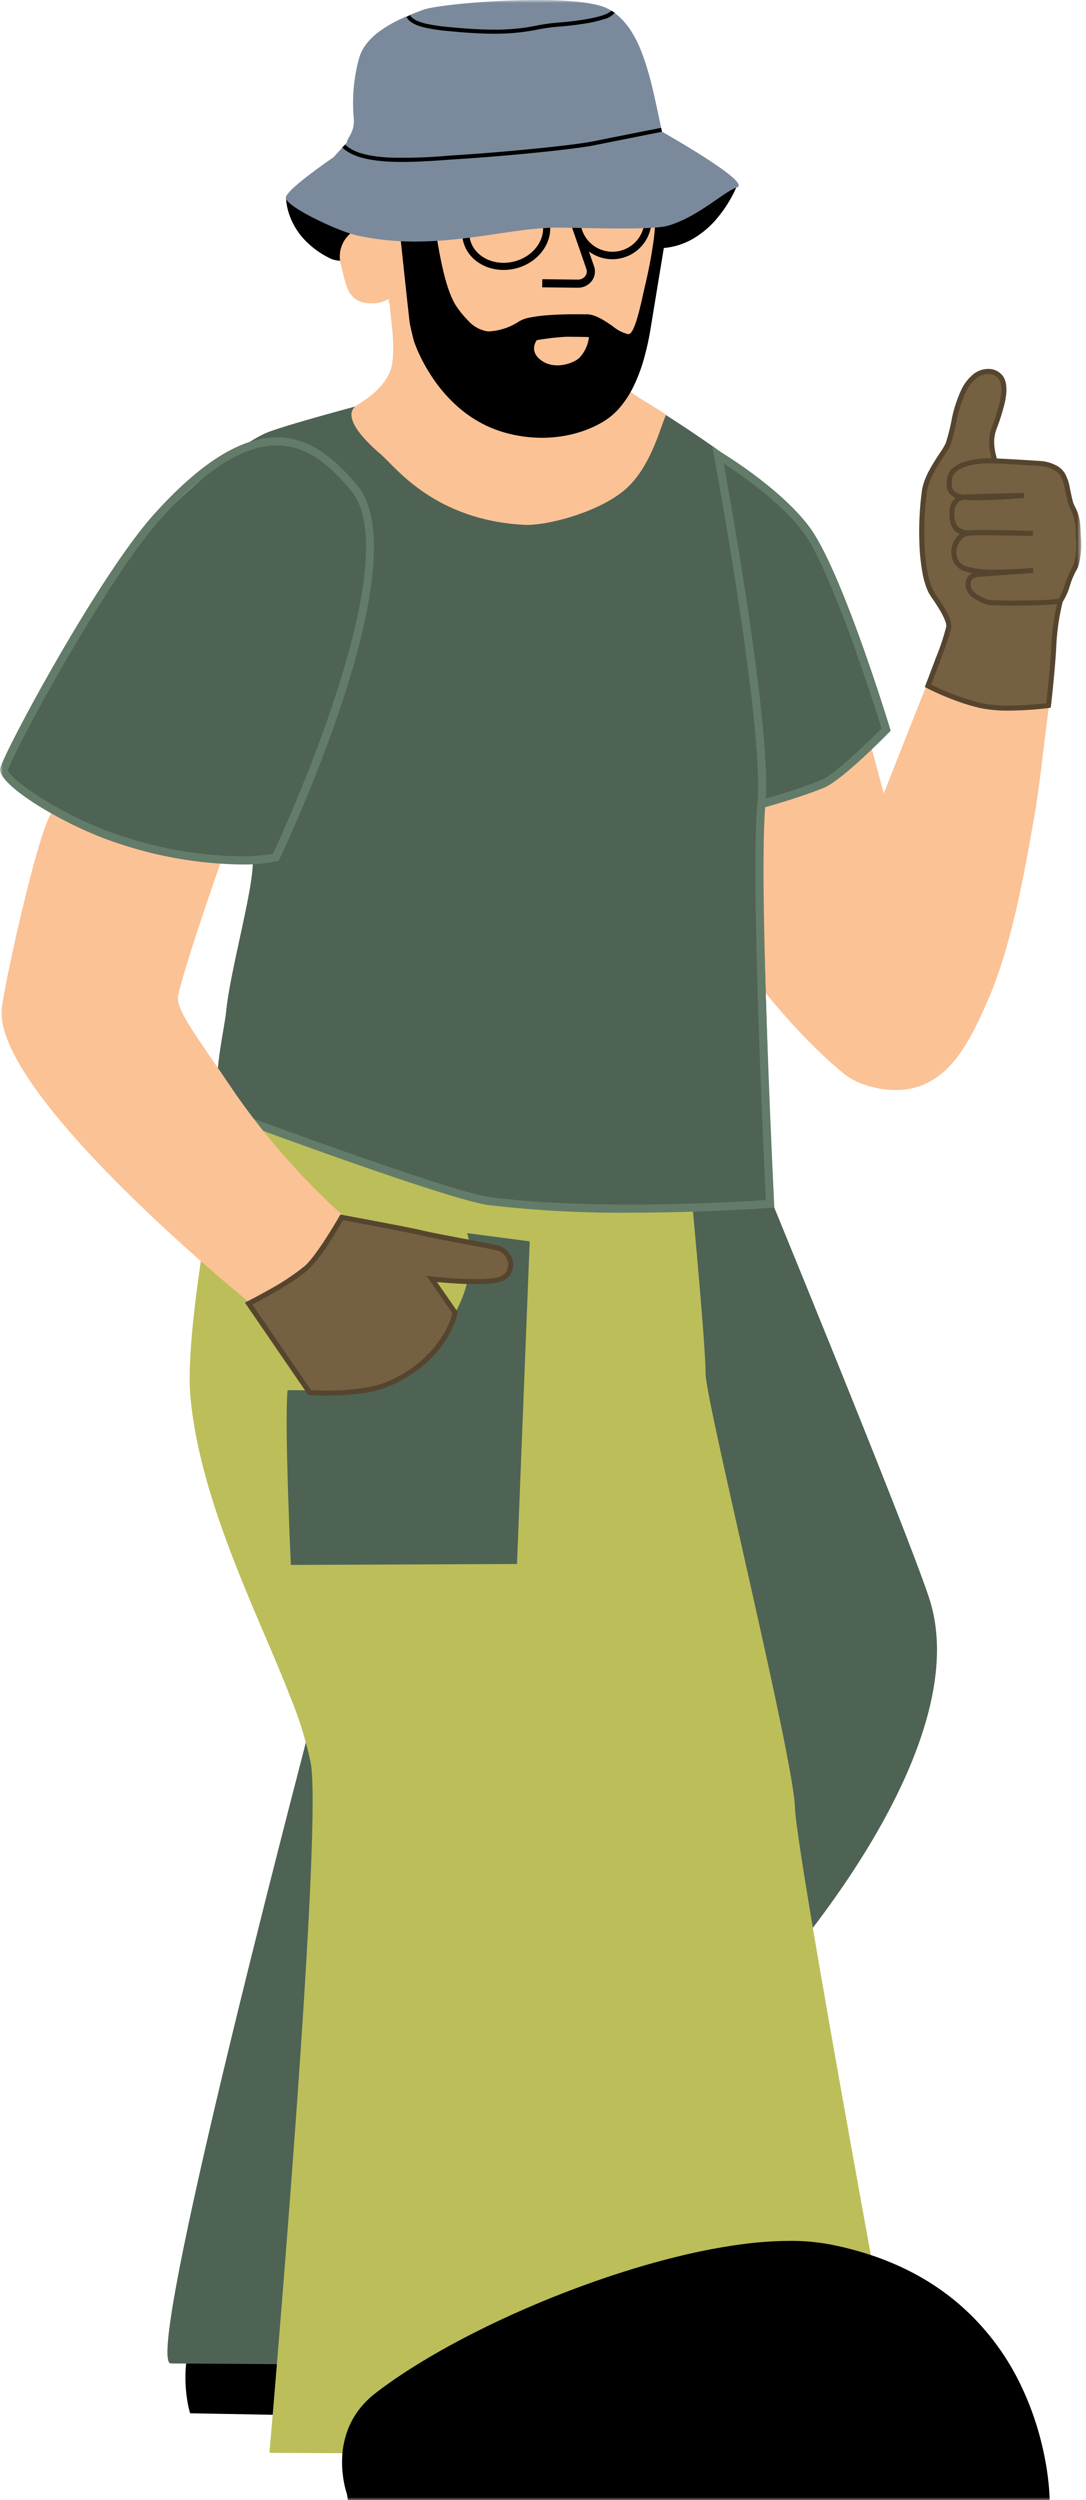 <svg xmlns="http://www.w3.org/2000/svg" xmlns:xlink="http://www.w3.org/1999/xlink" width="182" height="419"><defs><path id="a" d="M0 0h181.212v419H0z"/></defs><g fill="none" fill-rule="evenodd" transform="translate(0 .001)"><mask id="b" fill="#fff"><use xlink:href="#a"/></mask><g fill-rule="nonzero" mask="url(#b)"><path fill="#000" d="m32.052 404.18 113.118 2.052s.3-39.807-35.014-48.039c-18.5-4.311-56.482 12.351-73.448 27.4-8.1 7.188-4.656 18.584-4.656 18.584"/><path fill="#000" d="M145.423 406.486h-.258l-113.3-2.055-.054-.178a16.8 16.8 0 0 1-.419-1.925 23.69 23.69 0 0 1-.3-4.756 18.83 18.83 0 0 1 1.238-6.135 15.592 15.592 0 0 1 4.213-6.033 79.015 79.015 0 0 1 6.414-5.073 116.054 116.054 0 0 1 7.638-5 145.315 145.315 0 0 1 8.529-4.744 155.261 155.261 0 0 1 9.086-4.3 144.415 144.415 0 0 1 9.309-3.672 117.996 117.996 0 0 1 9.2-2.856 84.73 84.73 0 0 1 8.755-1.853c2.64-.42 5.309-.64 7.982-.66a30.012 30.012 0 0 1 6.761.7 47.694 47.694 0 0 1 6.247 1.906c1.879.72 3.705 1.57 5.464 2.547a40.235 40.235 0 0 1 8.782 6.593 46.731 46.731 0 0 1 10.438 16.215 60.83 60.83 0 0 1 2.507 7.937c.538 2.212.96 4.45 1.267 6.707.271 2 .395 3.63.45 4.642.06 1.1.056 1.717.056 1.742l-.005.251Zm-113.176-2.563 112.666 2.043a52.953 52.953 0 0 0-.5-6.071 65.35 65.35 0 0 0-1.259-6.656 60.3 60.3 0 0 0-2.488-7.868 46.216 46.216 0 0 0-10.324-16.031 41.7 41.7 0 0 0-20.242-10.905 29.517 29.517 0 0 0-6.646-.685c-20.021 0-51.661 14.8-66.575 28.03a15.12 15.12 0 0 0-4.074 5.829 18.307 18.307 0 0 0-1.206 5.961 23.17 23.17 0 0 0 .292 4.653c.135.828.282 1.425.356 1.705v-.005Z"/><path fill="#FBC296" d="m139.707 104.551-14.129-22.364-3.587 52.613.6 23.915s8.27 12.537 18.8 21.194c2.768 2.276 7.588 3.2 11 2.574 7.045-1.3 10.358-8.447 13.179-14.895 4.185-9.566 6.35-22.856 7.642-30.024 1.138-6.309 1.741-13.511 3.275-24.409 1.108-7.869-.156-12.789-.156-12.789l-15.574.616-12.656 31.981-5.385-20.229a20.716 20.716 0 0 0-3-8.182"/><path fill="#4E6354" d="M107.329 76.727s.3 8.447-14.349 8.734c-14.649.287-12.8 2.257-16.533-2.34a72.8 72.8 0 0 1-6.736-10.273l-.962-7.168s-18.591 4.8-23.652 6.679c-4.211 1.56-11.854 7.954-20.12 16.221-3.175 3.175-22.8 35.927-24.277 40.287-.99 2.916 9.46 7.6 15.855 10.663a52.889 52.889 0 0 0 21.94 4.783c4.575-.056 3.873-.68 3.873.182 0 4.883-3.743 18.014-4.445 24.8-.5 4.857-3.63 15.737.679 20.907s28.394 8.173 38.973 11.688c8.779 2.917 50.128 3.322 51.277-.7.924-3.234-1.2-44.591-1.248-66.442a30.108 30.108 0 0 0 10.193-3.346 52.9 52.9 0 0 0 10.707-9.132s-7.174-28.074-14.661-35.795c-7.954-8.2-24.172-18.136-24.172-18.136l-2.342 8.388Z"/><path fill="#4E6354" d="M155.657 267.639c8.656 25.735-26.474 64-26.748 64.337 0 0-51.174 64.415-53.809 64.415l-46.478-.312c-5.5 0 30.882-135.38 30.882-135.38.438-2.214-2.345-5.712-.494-7l57.288-56.094c1.169-.815 10.9-1.474 10.9-1.474s24.119 58.593 28.464 71.511"/><path fill="#BCBE59" d="M34.861 203.927s-3.758 20.8-2.963 29.946c1.545 17.787 11.5 36.938 16.664 50.289a62.139 62.139 0 0 1 3.537 11.416c2.011 12.352-6.944 115.474-6.944 115.474l106.994.624s-18.64-100.177-18.927-108.8c-.287-8.623-14.973-68.085-14.973-72.681 0-4.596-2.128-27.287-2.128-27.287s-28.906-.766-38.056-2.729c-18.5-3.969-37.049-12.53-37.049-12.53l-6.155 16.278Z"/><path fill="#000" d="M58.54 418.921h117.1s0-35.468-36.675-42.561c-19.206-3.715-58.448 11.389-75.915 24.915-8.34 6.459-4.514 16.984-4.514 16.984"/><path fill="#000" d="M175.898 419.178h-.257l-117.3-.014-.2-1.211a13.259 13.259 0 0 1-.452-1.72 18.264 18.264 0 0 1-.351-4.249 14.79 14.79 0 0 1 1.239-5.494 13.542 13.542 0 0 1 1.686-2.8 14.938 14.938 0 0 1 2.641-2.612c1.935-1.5 4.171-3.042 6.645-4.587a124.298 124.298 0 0 1 7.926-4.529 157.646 157.646 0 0 1 8.857-4.3c3.085-1.384 6.26-2.7 9.438-3.9a164.999 164.999 0 0 1 9.669-3.336 138.885 138.885 0 0 1 9.55-2.6 99.876 99.876 0 0 1 9.082-1.685 62.735 62.735 0 0 1 8.267-.6c2.243-.02 4.482.173 6.688.576 2.193.42 4.36.973 6.486 1.654a48.17 48.17 0 0 1 5.68 2.23c1.7.797 3.345 1.703 4.927 2.712a40.955 40.955 0 0 1 4.226 3.1 41.723 41.723 0 0 1 10.955 14.385 48.99 48.99 0 0 1 2.664 7.061 51.51 51.51 0 0 1 1.368 5.973c.3 1.784.438 3.235.5 4.138.072.981.072 1.533.072 1.556l-.006.252Zm-117.339-1.567 116.824 1.052a40.84 40.84 0 0 0-.568-5.372 51 51 0 0 0-1.357-5.915 48.484 48.484 0 0 0-2.639-6.985 41.218 41.218 0 0 0-10.822-14.2 45.876 45.876 0 0 0-21.078-9.58 35.039 35.039 0 0 0-6.591-.567c-20.763 0-53.617 13.427-69.12 25.433a13.592 13.592 0 0 0-4.173 5.219 14.28 14.28 0 0 0-1.2 5.305c-.047 1.385.067 2.77.342 4.129.101.5.23.994.383 1.481h-.001ZM51.145 34.041l-3.028-.805s-.052 6.417 7.486 10c2.56 1.218 13.123-1.858 13.123-1.858l-1.42-3.076-16.161-4.261Z"/><path fill="#000" d="m47.949 33.015 3.24.862 16.239 4.284 1.536 3.328-.19.055c-.018.005-1.872.543-4.18 1.074-1.357.312-2.6.561-3.706.739-1.138.2-2.289.313-3.444.337a4.608 4.608 0 0 1-1.914-.3 14.84 14.84 0 0 1-4.4-3.112 11.935 11.935 0 0 1-2.252-3.318 10.993 10.993 0 0 1-.819-2.639 6.738 6.738 0 0 1-.112-1.089l.002-.221Zm19.237 5.434-16.084-4.243-2.806-.746c.019.276.052.55.1.822.158.883.427 1.742.8 2.557a12.9 12.9 0 0 0 6.481 6.247c.564.21 1.166.302 1.768.269a35.1 35.1 0 0 0 7.074-1.067 87.652 87.652 0 0 0 3.971-1.015l-1.304-2.824ZM121.57 31.312l1.722-.12s-4.172 10.84-13.874 10.216c-2.719-.175-5.371-4.781-5.371-4.781l1.709-2.931 15.814-2.384Z"/><path fill="#000" d="m123.548 31.004-.1.249a16.046 16.046 0 0 1-.767 1.619 21.49 21.49 0 0 1-2.373 3.549 15.553 15.553 0 0 1-4.111 3.559 12.1 12.1 0 0 1-2.75 1.177c-1.05.298-2.138.449-3.23.447-.268 0-.541-.009-.812-.026a4.06 4.06 0 0 1-2.075-.853 10.324 10.324 0 0 1-1.748-1.663 17.723 17.723 0 0 1-1.684-2.351l-.049-.085 1.8-3.086 15.9-2.4 1.999-.136Zm-13.328 10.26a12.853 12.853 0 0 0 9.823-5.052 21.137 21.137 0 0 0 2.337-3.491c.318-.595.534-1.069.651-1.34l-1.441.1-15.726 2.371-1.618 2.774c.475.78 1.01 1.522 1.6 2.219.893 1.044 2.239 2.306 3.583 2.393.265.018.531.026.792.026h-.001Z"/><path fill="#FBC296" d="m111.44 32.401-.913 11.261s-1.946 9.918-2.418 11.23c-.472 1.312-1.848 10.815-3.9 12.789-2.052 1.974 3.964 3.275-3.81 4.378-7.608 1.08-17.564-.515-20.506-2.439s-5.962-7.308-7.311-10.085c-1.349-2.777-6.852-7.193-7.463-9.537-.611-2.344-4.24-10.63-4.24-10.63s-1.067-5.925-.852-5.911c.215.014 51.413-1.056 51.413-1.056"/><path fill="#FBC296" d="M60.525 35.571s4.965 14.483 4.85 16.2c-.042.63.94 5.989.312 9.358-.475 2.548-2.652 4.835-5.771 6.707-2.551 1.531.036 5.011 3.954 8.352 2.378 2.027 8.851 10.957 23.964 11.768 3.56.191 11.757-1.886 16.376-5.459 4.733-3.661 6.346-10.642 7.425-13.016 0 0-2.183-1.412-3.834-2.391-1.479-.877-2.814-1.95-3.379-2.171-6.118-2.394-14.037 5.772-14.037 5.772-2.924-.389-15.548-7.583-16.636-10.324l-6.495-27.235-6.729 2.439Z"/><path fill="#000" d="M96.866 48.218h-.034l-5.966-.068.016-1.36 5.966.068c.49.012.955-.214 1.247-.607.25-.34.315-.78.176-1.178l-5.488-15.838 1.285-.445 5.488 15.838a2.621 2.621 0 0 1-.357 2.419 2.867 2.867 0 0 1-2.333 1.171Z"/><path fill="#FBC296" d="M64.794 40.281s-1.707-2.893-4.1-2.186a5.075 5.075 0 0 0-3.544 6.339c.791 3.052.989 6.02 4.421 6.374 4 .413 5.115-2.542 5.115-2.542"/><path fill="#000" d="M84.391 45.237c-3.574 0-6.471-2.286-6.886-5.436-.47-3.563 2.427-6.979 6.457-7.615a8.403 8.403 0 0 1 1.311-.1c3.574 0 6.471 2.286 6.886 5.436.47 3.563-2.427 6.979-6.457 7.615a8.403 8.403 0 0 1-1.311.1Zm.882-11.964c-.377 0-.753.03-1.125.089-3.4.536-5.849 3.355-5.463 6.283.337 2.55 2.736 4.4 5.706 4.4.377 0 .753-.03 1.125-.089 3.4-.536 5.849-3.355 5.463-6.283-.336-2.549-2.736-4.4-5.71-4.4h.004ZM102.614 30.291a6.574 6.574 0 1 1 .008 13.148 6.574 6.574 0 0 1-.008-13.148Zm.021 11.9a5.381 5.381 0 0 0 5.366-5 5.306 5.306 0 0 0-1.321-3.884 5.369 5.369 0 0 0-4.068-1.833 5.356 5.356 0 0 0-.347 10.7c.126.017.248.022.37.022v-.005Z"/><path fill="#000" d="M100.913 70.496c4.211-2.483 6.657-8.069 7.876-15.519.8-4.858 3-18.248 3-18.248.344-1.375-.745-4.223-1.147-3.277-.576 1.356-.467 3.806-.816 6.6a78.717 78.717 0 0 1-1.456 7.8c-.616 2.575-1.519 7.495-2.652 8.266-1.414.963-4.874-3.436-7.642-3.171 0 0-8.864-.26-10.97 1.144a9.959 9.959 0 0 1-5.381 1.7c-2.446-.077-4.978-3.514-5.615-4.562-2.719-4.475-3.389-15.044-4.445-17.546-.4-.945-3.692-.8-4.735-.7-1.377.132-.43 1.317-.046 2.62.035.122.059.248.073.374 0 0 1.431 13.587 1.952 18.11.02.175.625 2.779.681 2.945.587 1.754 4.112 10.776 12.836 14.432 4.945 2.072 12.4 2.612 18.482-.975"/><path fill="#000" d="M90.869 73.364c-1.525 0-3.046-.152-4.542-.451a21.037 21.037 0 0 1-3.995-1.207 20.534 20.534 0 0 1-5.674-3.6 25.024 25.024 0 0 1-3.906-4.424 28.866 28.866 0 0 1-2.361-4.058 22.915 22.915 0 0 1-1.038-2.51c-.053-.16-.667-2.774-.693-3-.513-4.454-1.926-17.862-1.952-18.11a2.037 2.037 0 0 0-.065-.331 9.4 9.4 0 0 0-.331-.9c-.267-.653-.5-1.217-.247-1.632.197-.269.512-.425.845-.418h.012c.2-.019.844-.073 1.652-.073.666-.011 1.333.042 1.989.157.747.149 1.186.4 1.342.771.527 1.724.904 3.49 1.128 5.279.709 4.2 1.592 9.422 3.3 12.234a14.9 14.9 0 0 0 2.089 2.6 5.439 5.439 0 0 0 3.315 1.844h.195a10.011 10.011 0 0 0 5.036-1.663 5.392 5.392 0 0 1 1.821-.651c.84-.168 1.69-.287 2.543-.356 1.823-.164 3.787-.2 5.114-.2.895 0 1.52.016 1.625.019a3.02 3.02 0 0 1 .253-.011c1.439 0 2.982 1.053 4.343 1.982a6.437 6.437 0 0 0 2.577 1.339.573.573 0 0 0 .334-.094c.248-.169.656-.74 1.186-2.5.384-1.275.722-2.786 1.02-4.12.121-.542.236-1.054.341-1.5a78.213 78.213 0 0 0 1.451-7.771c.126-1.011.193-2 .252-2.865.006-1.291.202-2.574.581-3.808a.474.474 0 0 1 .435-.344.613.613 0 0 1 .466.284 5.293 5.293 0 0 1 .731 3.488c-.071.43-2.224 13.491-3 18.238a45.246 45.246 0 0 1-1.16 5.248 27.744 27.744 0 0 1-1.679 4.444 16.923 16.923 0 0 1-2.259 3.525 11.48 11.48 0 0 1-2.9 2.479 18.726 18.726 0 0 1-5.017 2.033 21.464 21.464 0 0 1-5.157.633Zm-21.7-19.3c.024.175.611 2.714.67 2.894.357 1.066 3.747 10.529 12.693 14.277a22.07 22.07 0 0 0 8.34 1.618 19.5 19.5 0 0 0 9.913-2.577c3.851-2.271 6.46-7.432 7.754-15.34.786-4.8 2.98-18.115 3-18.248v-.02a4.165 4.165 0 0 0-.149-1.931 4.794 4.794 0 0 0-.323-.864 1.452 1.452 0 0 0-.2-.308 13.072 13.072 0 0 0-.536 3.63c-.06.876-.128 1.868-.255 2.893a78.762 78.762 0 0 1-1.461 7.826c-.1.438-.219.948-.34 1.488-.3 1.342-.64 2.864-1.03 4.156-.473 1.57-.913 2.451-1.387 2.774-.184.123-.4.186-.621.182a6.4 6.4 0 0 1-2.865-1.428c-1.3-.887-2.774-1.893-4.056-1.893-.075 0-.149 0-.22.01h-.032c-.006 0-.655-.019-1.626-.019-1.316 0-3.264.034-5.068.2-.834.067-1.663.183-2.483.347a5.009 5.009 0 0 0-1.644.577c-.681.447-1.408.82-2.169 1.111a8.8 8.8 0 0 1-3.15.637h-.211a4.115 4.115 0 0 1-1.942-.633 9.143 9.143 0 0 1-1.715-1.357 15.466 15.466 0 0 1-2.168-2.695 20.685 20.685 0 0 1-2.085-5.754c-.531-2.215-.93-4.577-1.282-6.661a32.242 32.242 0 0 0-1.1-5.165c-.047-.112-.237-.323-.972-.469a10.141 10.141 0 0 0-1.889-.147c-.8 0-1.439.055-1.615.072h-.008c-.169.017-.382.061-.45.174-.118.2.086.694.283 1.175.132.309.249.624.349.945.039.136.066.275.082.415.027.135 1.45 13.635 1.965 18.108h.003Z"/><path fill="#7A8A9C" d="M111.31 23.98s-1.657-8.466-2.588-11.615c-.931-3.149-2.522-8.593-6.812-10.884-5.223-2.791-27.954-.992-31.006.164-3.052 1.156-9.381 3.448-10.706 8.045a28.154 28.154 0 0 0-.914 10.079c.191 2.6-1.224 3.358-1.16 4.192.064.834-.263 3.946 4.772 4.1 5.035.154 19.924-.857 31.052-2.6a97.4 97.4 0 0 1 17.362-1.481"/><path fill="#7A8A9C" d="M55.885 26.363s-7.689 5.218-7.977 6.692c-.288 1.474 8.83 5.724 11.865 6.391 13.418 2.951 24.654-1.365 33.941-1.3 5.16.038 15.6.467 18.31-.341 5.03-1.5 9.336-5.727 11.5-6.417 2.534-.807-12.727-9.4-12.727-9.4s-4.588-.577-14.661.849a150.754 150.754 0 0 1-26.341 1.192 82.263 82.263 0 0 0-11.67-.14l-2.24 2.474Z"/><path fill="#000" d="M82.903 5.652c-2.09 0-4.517-.135-7.355-.407l-.123-.012a32.114 32.114 0 0 1-4.143-.59c-1.713-.4-2.745-.989-3.155-1.788l.605-.311c.31.6 1.22 1.086 2.706 1.437 1.337.28 2.69.473 4.052.575l.123.012c3.028.291 5.372.4 7.261.4 2.363.017 4.722-.21 7.039-.676a30.962 30.962 0 0 1 3.808-.522c.791-.052 2.791-.24 4.7-.582 3.2-.576 3.878-1.178 4.019-1.41l.581.353a3.176 3.176 0 0 1-1.734 1.061c-.898.288-1.816.51-2.746.665a48.645 48.645 0 0 1-4.773.592 30.411 30.411 0 0 0-3.73.513c-1.695.34-3.413.553-5.139.641-.63.033-1.295.049-1.996.049ZM67.423 27.138a42.17 42.17 0 0 1-2.3-.058c-3.829-.208-6.368-.983-7.761-2.369l.48-.482c1.27 1.263 3.664 1.973 7.319 2.172a81.9 81.9 0 0 0 9.742-.29c.665-.047 1.293-.091 1.888-.129 7.547-.479 19.093-1.59 22.668-2.305a2323.621 2323.621 0 0 1 11.348-2.256l.129.668c-.021 0-2.158.417-11.343 2.255-1.689.338-5.188.781-9.853 1.248-4.294.43-9.118.829-12.905 1.069-.592.038-1.219.082-1.883.129-2.262.16-4.944.348-7.529.348Z"/><path fill="#FBC296" d="M98.703 56.485s-2.21-.052-3.8-.052a42.693 42.693 0 0 0-4.939.572s-1.466 1.852.812 3.437c2.278 1.585 5.293.424 6.24-.4a5.939 5.939 0 0 0 1.682-3.561"/><path fill="#4E6354" d="M78.297 206.656s3.9 11.385-9.67 21.913c-7.489 5.81-20.393 4.05-20.436 4.482-.541 5.4.55 29.208.55 29.208l37.9-.156 2.132-54.069-10.476-1.378Z"/><path fill="#637B69" d="M105.6 203.226a188.33 188.33 0 0 1-23.727-1.277c-6.649-.885-39.692-13.138-41.1-13.659l.474-1.275c.342.127 34.3 12.721 40.8 13.586 17.4 2.315 41.975.8 46.3.51-.3-6.255-2.587-54.507-1.424-66.43 1.224-12.548-7.182-57.833-7.267-58.289l-.277-1.485 1.3.777c.408.245 10.057 6.073 14.933 12.575 5.39 7.187 13.212 32.73 13.542 33.813l.118.385-.282.288c-.322.329-7.913 8.077-10.94 9.288-3.883 1.553-8.382 2.847-9.811 3.245-1.124 13.4 1.477 65.9 1.5 66.431l.033.662-.661.05c-.167.013-10.847.805-23.511.805Zm15.68-125.555c1.452 7.962 7.78 43.6 7.076 56.161 1.762-.5 5.729-1.678 9.189-3.062 2.2-.88 7.846-6.315 10.19-8.687-1.018-3.282-8.313-26.478-13.21-33.008-3.68-4.908-10.419-9.568-13.245-11.404Z"/><path fill="#FBC296" d="M.235 169.613c0 14.973 41.331 48.468 41.331 48.468l10.1-4.368 7.993-8.071a120.831 120.831 0 0 1-20.276-22.459c-6.685-9.923-10.022-14.059-9.514-16.377 1.162-5.3 7.174-22.459 7.174-22.459s-10.169-1.216-17.7-3.9c-6.643-2.366-8.88-4.814-10.294-4.6-2.067.312-8.812 31.1-8.812 33.767"/><path fill="#756042" d="M83.47 209.173a2.884 2.884 0 0 1 1.971 3.622 2.476 2.476 0 0 1-1.13 1.373c-2.175 1.264-11.96.178-11.96.178l3.925 5.651s-1.427 7.632-11.128 11.9c-4.706 2.071-13.25 1.485-13.25 1.485l-10.229-14.92s6.577-3.278 9.689-5.98c2.111-1.832 5.909-8.473 5.909-8.473s11.278 2.093 13.233 2.568c2.885.7 12 2.278 12.971 2.594"/><path fill="#56452E" d="m57.046 203.537.3.055c.461.086 11.311 2.1 13.256 2.573 1.494.363 4.7.969 7.534 1.5 3.086.583 5 .948 5.468 1.1a3.6 3.6 0 0 1 1.238.692 3.4 3.4 0 0 1 .836 1.067 3.1 3.1 0 0 1 .168 2.406 2.894 2.894 0 0 1-1.319 1.6c-.775.451-2.357.669-4.837.669-2.414 0-5.09-.217-6.462-.345l3.5 5.041-.033.175a9.205 9.205 0 0 1-.393 1.327 16.263 16.263 0 0 1-1.593 3.175 18.955 18.955 0 0 1-3.448 3.98 23.012 23.012 0 0 1-5.941 3.731 19.391 19.391 0 0 1-5.4 1.309c-1.745.2-3.501.296-5.258.288-1.645 0-2.75-.075-2.8-.078l-.205-.014-.116-.17-10.5-15.323.437-.218c.016-.008 1.66-.829 3.661-1.968a39.414 39.414 0 0 0 5.939-3.953c2.032-1.764 5.781-8.3 5.819-8.364l.149-.255Zm22.646 10.818c2.856 0 3.974-.3 4.409-.554a2.04 2.04 0 0 0 .942-1.144 2.253 2.253 0 0 0-.124-1.75 2.684 2.684 0 0 0-1.576-1.329c-.44-.143-2.831-.594-5.363-1.073-2.841-.536-6.062-1.144-7.577-1.513-1.746-.425-11.124-2.175-12.915-2.509-.317.544-1.1 1.866-2.023 3.306a26.049 26.049 0 0 1-3.825 5.015 26.81 26.81 0 0 1-2.873 2.109 62.696 62.696 0 0 1-3.207 1.942 91.557 91.557 0 0 1-3.263 1.767l9.837 14.348c.392.021 1.322.064 2.534.064 2.557 0 7.3-.2 10.312-1.525a20.078 20.078 0 0 0 8.992-7.356 15.453 15.453 0 0 0 1.521-3.008c.13-.347.24-.7.331-1.06l-4.352-6.266.93.1c.034.009 3.923.436 7.29.436Z"/><path fill="#637B69" d="M40.221 144.872a67.573 67.573 0 0 1-20.259-3.488C11.201 138.6-.79 131.424.055 128.669c1.064-3.486 16.64-32.4 25.827-42.572 7.78-8.614 14.495-12.8 20.528-12.8 5.869 0 10.07 4.036 13.405 7.984 10.68 12.642-12.012 60.658-12.983 62.7l-.139.291-.313.077a28.3 28.3 0 0 1-6.159.523Zm6.184-70.216c-5.626 0-12.011 4.041-19.518 12.353-8.639 9.564-24.415 38.387-25.532 42.053.1 1.389 9.229 7.91 19.022 11.022a66.211 66.211 0 0 0 19.847 3.424c1.85.024 3.697-.119 5.521-.427 1.948-4.171 22.727-49.449 13.029-60.928-3.294-3.891-7.07-7.498-12.369-7.498v.001Z"/><path fill="#756042" d="M166.575 76.657a8.339 8.339 0 0 1-.052-4.679c1.3-3.509 3.561-9.592-1.025-9.723-1.764-.05-3.366 1.833-4.013 3.264a22.258 22.258 0 0 0-1.5 4.495 33.167 33.167 0 0 1-1.092 4.4c-.417 1.139-3.427 4.677-3.94 7.7-.513 3.023-1.17 13.959 1.482 17.7 1 1.407 2.7 3.977 2.573 5.225-.127 1.248-3.483 9.878-3.483 9.878a41.34 41.34 0 0 0 8.821 3.317c4.164.957 11.37-.013 11.37-.013s.717-6.059.91-10.327c.135-2.44.498-4.864 1.083-7.237l-5.172-.3-5.962-23.7Z"/><path fill="#56452E" d="M165.429 61.827h.081a3.019 3.019 0 0 1 2.589 1.223c.636.942.736 2.375.306 4.38a35.1 35.1 0 0 1-1.476 4.672l-.007.02a6.494 6.494 0 0 0-.243 2.906c.058.508.158 1.01.3 1.5v.025l5.889 23.4 5.379.317-.132.5c0 .009-.229.878-.473 2.189a37.136 37.136 0 0 0-.6 4.959c-.191 4.235-.905 10.3-.912 10.358l-.039.327-.327.044a57.412 57.412 0 0 1-6.675.439 22.389 22.389 0 0 1-4.847-.432 32.6 32.6 0 0 1-3.337-.971 44.974 44.974 0 0 1-2.847-1.1c-1.636-.7-2.7-1.26-2.741-1.283l-.334-.177.137-.352c.008-.022.847-2.182 1.691-4.465a38.033 38.033 0 0 0 1.766-5.3 2.285 2.285 0 0 0-.185-.957 9.694 9.694 0 0 0-.63-1.347 28.11 28.11 0 0 0-1.684-2.631 7.463 7.463 0 0 1-.9-1.815 15.55 15.55 0 0 1-.593-2.271 34.008 34.008 0 0 1-.513-5.269 51.147 51.147 0 0 1 .452-8.664 11.019 11.019 0 0 1 1.23-3.269c.559-1.047 1.212-2.045 1.737-2.846.374-.525.707-1.08.993-1.658a33.049 33.049 0 0 0 1.073-4.334 22.615 22.615 0 0 1 1.529-4.593c.4-.866.964-1.647 1.659-2.3a4.01 4.01 0 0 1 2.684-1.225Zm.736 14.943a9.884 9.884 0 0 1-.328-1.621 8.956 8.956 0 0 1-.056-1.586 6.015 6.015 0 0 1 .344-1.734l.007-.02a34.458 34.458 0 0 0 1.442-4.555c.373-1.743.313-3-.18-3.727a2.2 2.2 0 0 0-1.908-.849h-.057a3.273 3.273 0 0 0-2.094.989 6.657 6.657 0 0 0-1.462 2.026 21.7 21.7 0 0 0-1.467 4.4 33.92 33.92 0 0 1-1.11 4.473 11.828 11.828 0 0 1-1.08 1.831c-1.058 1.616-2.507 3.829-2.84 5.793a50.194 50.194 0 0 0-.44 8.5c.033 1.722.2 3.439.5 5.135a9.819 9.819 0 0 0 1.352 3.754 28.946 28.946 0 0 1 1.735 2.713c.56.83.876 1.8.915 2.8a12.007 12.007 0 0 1-.619 2.162c-.3.875-.7 2-1.2 3.348a323.463 323.463 0 0 1-1.557 4.12c.436.219 1.272.625 2.349 1.084 1.95.844 3.967 1.52 6.032 2.022 1.533.305 3.094.443 4.657.411a56.5 56.5 0 0 0 6.235-.391c.151-1.322.705-6.329.869-9.966.09-1.707.294-3.406.612-5.085.139-.748.271-1.348.362-1.738l-4.974-.293-6.039-23.996Z"/><path fill="#756042" d="M176.62 78.28a6.28 6.28 0 0 0-2.349-.606c-2.184-.144-7.59-.488-8.907-.45-1.873.053-5.939.535-6.22 3-.178 1.557-.1 2.091 1.076 2.792 1.508.9 11.365.017 11.365.017s-9.217.186-10.039.3a2.285 2.285 0 0 0-1.987 2.206c-.175 4.032 1.705 3.771 4.4 3.719 2.695-.052 9.124.142 9.124.142s-9.468-.174-10.056-.082a2.837 2.837 0 0 0-3.014 2.147 3.037 3.037 0 0 0 1.552 3.786c2.787 1.159 11.586.348 11.586.348l-8.481.608a3.1 3.1 0 0 0-2.072.617 2.03 2.03 0 0 0-.365 1.183c.04 1.284 1.234 2.121 3.016 2.833 1.049.42 12.127.227 12.462-.171.832-.988 1.444-4.019 2.354-5.4.559-.85.836-3.744.677-5.089-.159-1.345.083-2.954-.858-4.835-.468-.936-.482-.929-1.015-3.476-.416-1.99-.848-2.89-2.251-3.576"/><path fill="#56452E" d="M165.602 76.796c1.644 0 6.632.317 8.7.454.87.05 1.722.271 2.508.649a3.718 3.718 0 0 1 1.673 1.462 7.62 7.62 0 0 1 .807 2.408c.509 2.433.525 2.466.947 3.308l.032.065c.33.662.56 1.37.678 2.1.09.6.142 1.204.154 1.81.015.378.029.735.068 1.068.077.943.054 1.892-.069 2.831-.055.487-.14.97-.253 1.446-.08.387-.222.759-.422 1.1a13.693 13.693 0 0 0-1.124 2.653 10.1 10.1 0 0 1-1.261 2.792.8.8 0 0 1-.495.23c-.151.03-.349.057-.606.084-.465.049-1.1.093-1.889.13a115.42 115.42 0 0 1-5.155.114c-1.189 0-2.238-.019-3.034-.056a6.2 6.2 0 0 1-1.768-.21 7.9 7.9 0 0 1-2.282-1.277 3.138 3.138 0 0 1-.712-.866 2.4 2.4 0 0 1-.288-1.073c0-.245.034-.489.1-.725.063-.282.194-.545.383-.764.202-.21.448-.373.721-.476a7.1 7.1 0 0 1-1.61-.411 3.088 3.088 0 0 1-1.193-.867 3.288 3.288 0 0 1-.625-1.171 3.9 3.9 0 0 1-.163-1.217c.006-.366.071-.728.194-1.072.164-.464.4-.899.7-1.289.163-.206.352-.39.563-.547a2.311 2.311 0 0 1-.936-.586c-.625-.652-.882-1.724-.81-3.374.013-.342.088-.678.221-.993.177-.416.456-.78.811-1.059a1.442 1.442 0 0 1-.164-.083 3.765 3.765 0 0 1-.777-.581 1.9 1.9 0 0 1-.455-.721 4.34 4.34 0 0 1-.049-1.9 2.716 2.716 0 0 1 .97-1.771 5.405 5.405 0 0 1 1.829-.984 13.9 13.9 0 0 1 3.831-.617c.069-.013.15-.014.25-.014Zm11.844 23.521c.448-.774.802-1.598 1.054-2.456.3-.987.708-1.94 1.215-2.838.31-.687.492-1.424.541-2.176.114-.872.137-1.753.069-2.63a14.437 14.437 0 0 1-.073-1.135 8.086 8.086 0 0 0-.743-3.56l-.032-.064a6.1 6.1 0 0 1-.488-1.172c-.13-.446-.268-1.087-.53-2.343-.424-2.029-.839-2.7-2.021-3.281a5.834 5.834 0 0 0-2.19-.564c-2.06-.136-7.026-.452-8.644-.452h-.222c-.923.026-5.543.276-5.81 2.62-.166 1.457-.113 1.793.871 2.379.355.152.736.237 1.123.248 1.152-.111 9.649-.283 10.016-.291l.046.849c-.043 0-4.382.388-7.721.388-.938 0-1.722-.03-2.333-.09a1.863 1.863 0 0 0-1.586 1.8c-.165.956.04 1.94.575 2.749.616.46 1.389.657 2.15.549.264 0 .541-.006.833-.013l.409-.009c.307-.006.677-.009 1.1-.009 3 0 7.993.149 8.043.151l-.021.85c-.059 0-5.952-.109-8.684-.109-1.062 0-1.263.017-1.3.022a3.626 3.626 0 0 1-.353.031c-.707.041-1.676.1-2.328 1.845a2.859 2.859 0 0 0-.015 1.745 2.29 2.29 0 0 0 1.331 1.5c1.75.491 3.568.691 5.382.591 1.175 0 2.477-.041 3.868-.121l2.143-.154.069.847c-.009 0-.889.081-2.157.155l-6.326.454-.305.028a2.24 2.24 0 0 0-1.5.459 1.7 1.7 0 0 0-.247.876c.03.947.877 1.7 2.749 2.452.49.107.99.157 1.492.15.783.036 1.818.055 2.994.055 1.651 0 3.432-.037 4.884-.1a17.886 17.886 0 0 0 2.667-.226h.005Z"/></g></g></svg>

